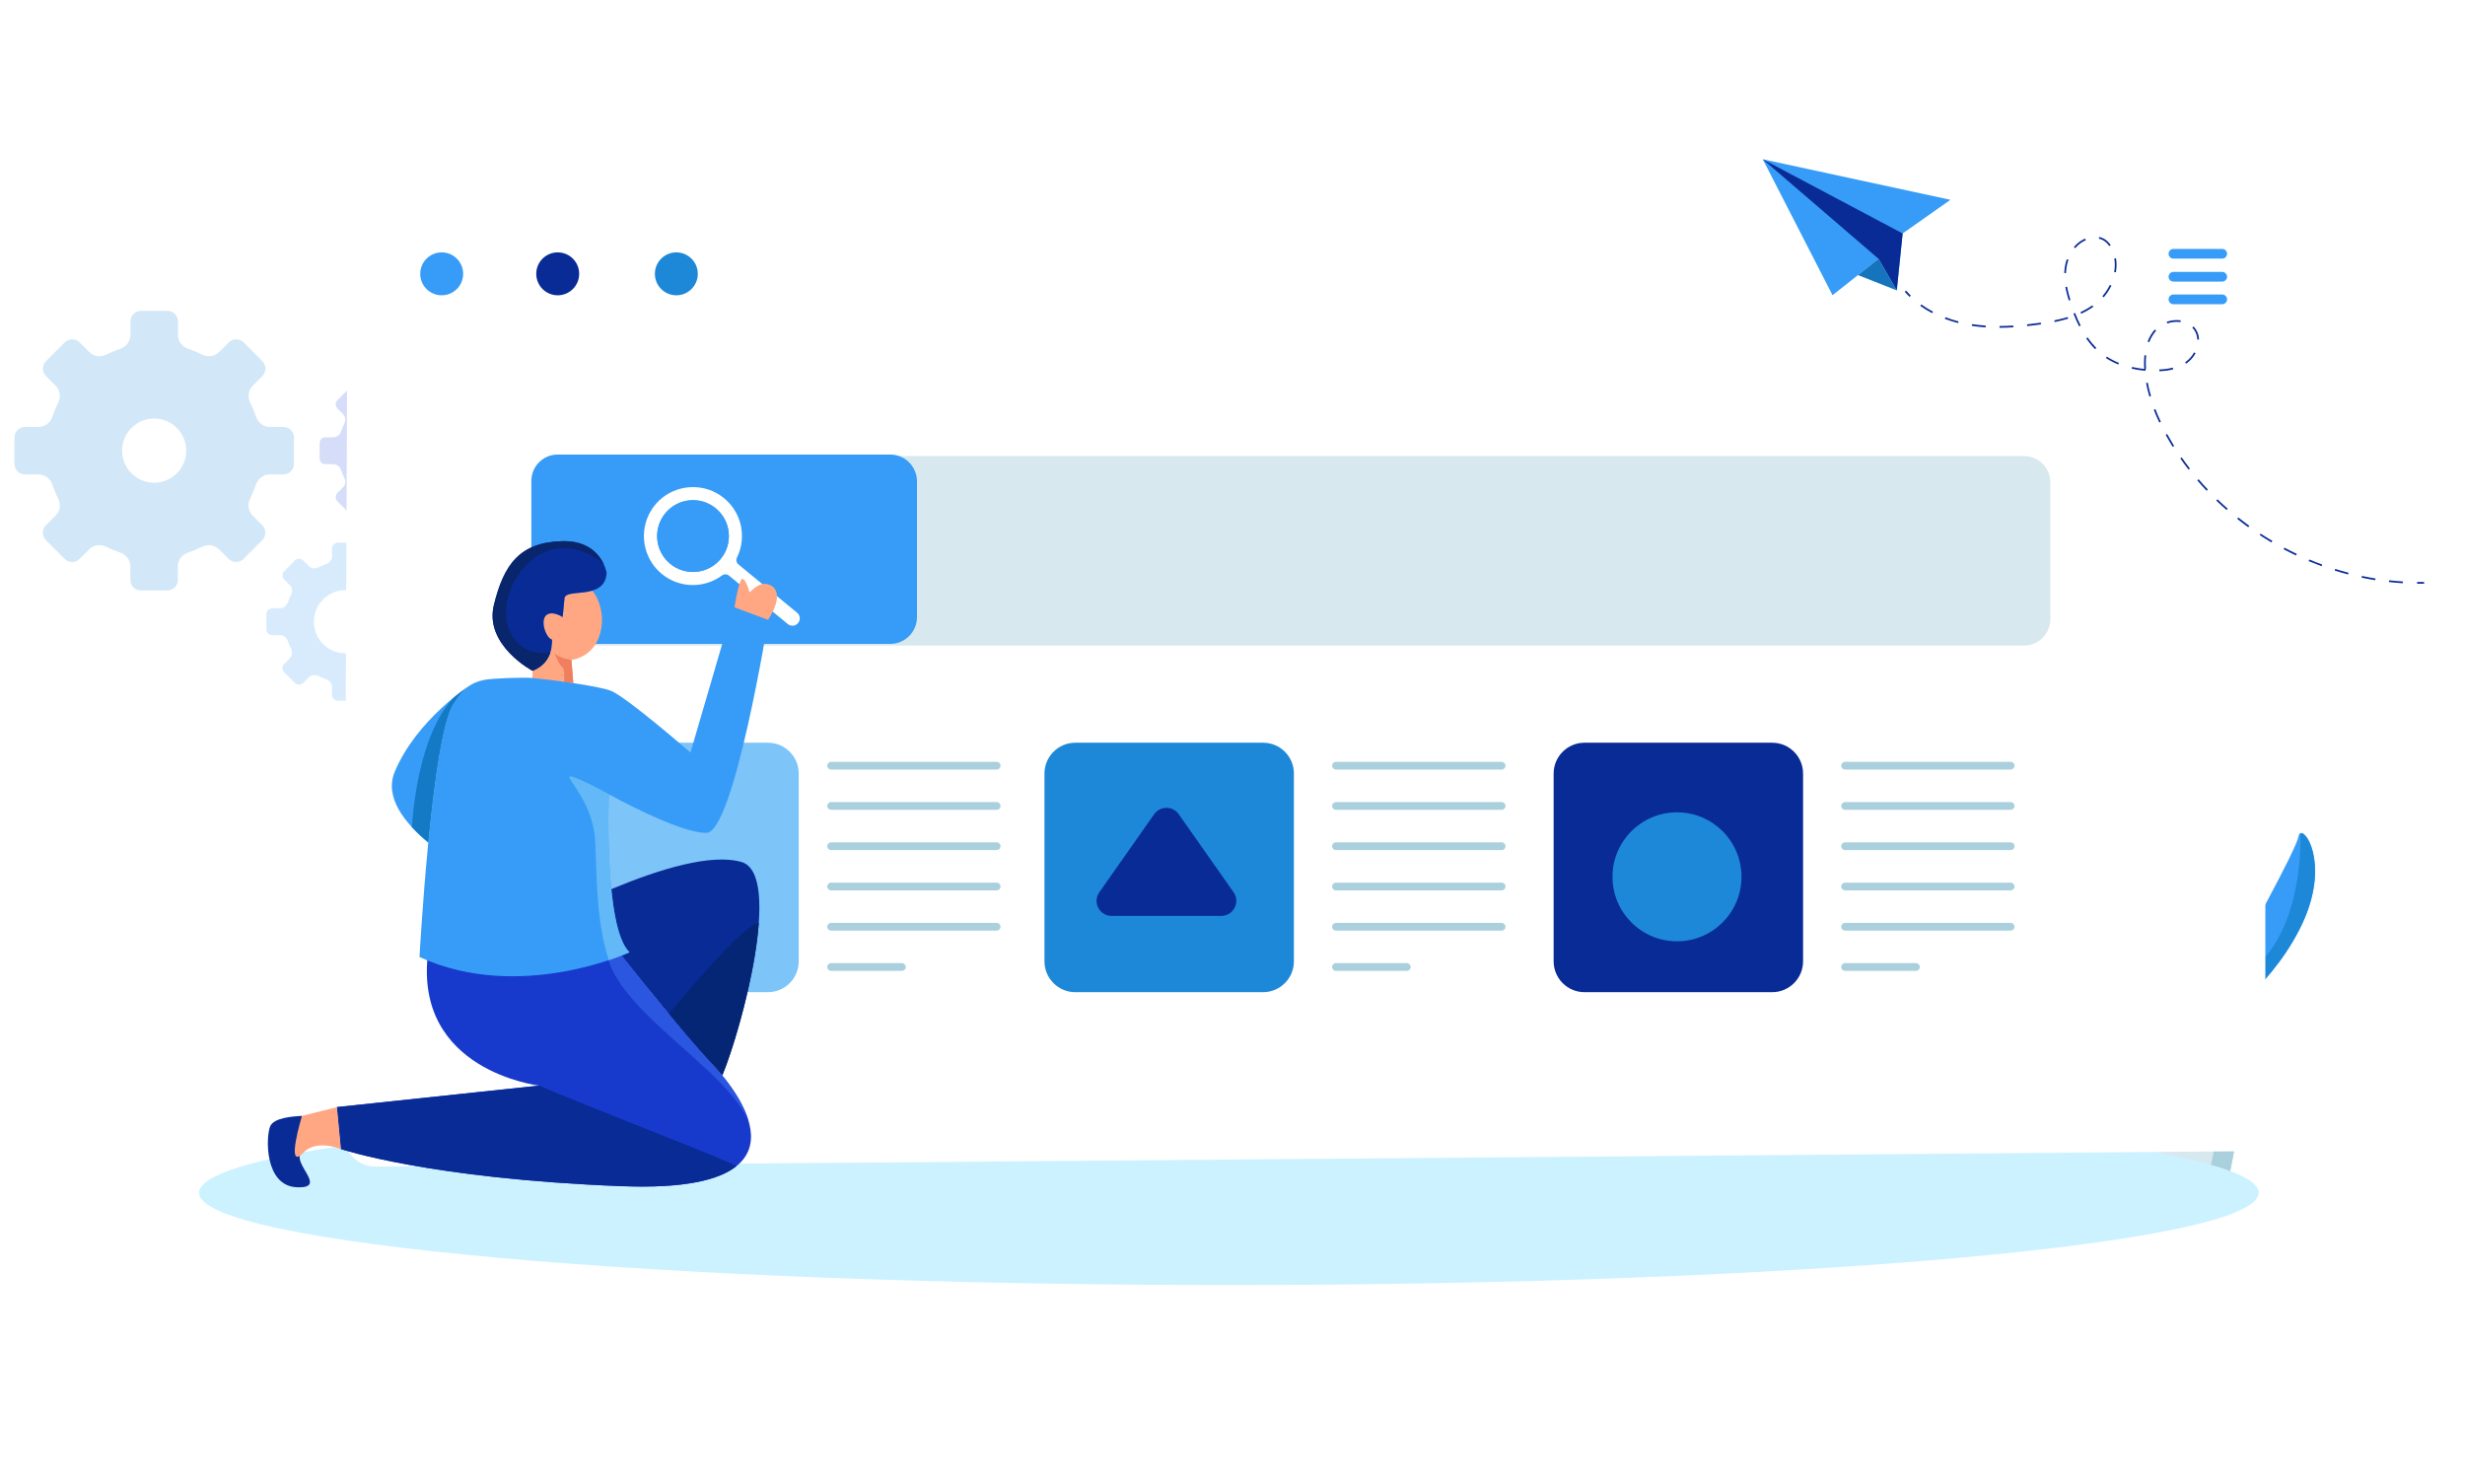 <svg fill="none" height="410" viewBox="0 0 681 410" width="681" xmlns="http://www.w3.org/2000/svg" xmlns:xlink="http://www.w3.org/1999/xlink"><filter id="a" color-interpolation-filters="sRGB" filterUnits="userSpaceOnUse" height="410" width="680.837" x="0" y="0"><feFlood flood-opacity="0" result="BackgroundImageFix"/><feColorMatrix in="SourceAlpha" type="matrix" values="0 0 0 0 0 0 0 0 0 0 0 0 0 0 0 0 0 0 127 0"/><feOffset dx="-13" dy="4"/><feGaussianBlur stdDeviation="27.5"/><feColorMatrix type="matrix" values="0 0 0 0 0.143 0 0 0 0 0.181 0 0 0 0 0.217 0 0 0 0.2 0"/><feBlend in2="BackgroundImageFix" mode="normal" result="effect1_dropShadow"/><feBlend in="SourceGraphic" in2="effect1_dropShadow" mode="normal" result="shape"/></filter><g fill="#379cf7"><path d="m635.019 230.982c-.775 4.161-14.428 28.258-22.873 44.372-6.609 12.62-5.195 24.6-4.27 29.224h1.618c-.965-5.576-1.36-4.719.041-13.409 1.537-9.532 16.441-16.155 25.797-34.54 9.356-18.386.462-29.809-.313-25.647z"/><path d="m603.606 294.691c.476 4.569.857 7.724 1.02 9.886h.816c.272-7.751.748-21.145.435-30.093-.462-13.178 3.155-18.603 5.208-40.824 2.04-22.22-3.712-53.66-3.712-53.66s-13.803 28.217-8.989 59.63 3.128 34.922 5.222 55.061z"/><path d="m599.703 290.271c.095 4.977.938 11.069 1.455 14.319h.871c-.15-2.312-.313-6.527-.49-14.034-.53-22.75-2.856-22.492-6.799-37.709-3.93-15.217-10.281-21.54-16.863-29.196 0 0-6.785 10.933 2.802 27.184 9.587 16.25 13.381 17.379 15.638 25.375 2.271 7.996 3.237 6.922 3.386 14.061z"/><path d="m597.473 304.577h.952c.462-3.114.503-7.765-2.054-12.103-4.365-7.398-7.778-17.161-14.509-23.607-9.207-8.812-15.612-30.828-15.612-30.828s-4.841 19.554 4.529 35.057c9.369 15.502 17.202 18.44 21.377 20.969 4.46 2.706 5.344 7.248 5.317 10.512z"/></g><path d="m604.68 304.577h.15l.721-3.018c.272-7.888.612-19.202.326-27.075-.462-13.178 3.155-18.603 5.208-40.824 2.04-22.22-3.712-53.66-3.712-53.66s-5.249 43.815-3.808 63.914c1.36 18.603 1.156 55.292 1.115 60.663z" fill="#1d88d8"/><path d="m635.535 230.179c.136 5.916-.34 26.014-12.17 36.717-13.721 12.388-18.1 26.068-14.007 37.695h.122c-.965-5.575-1.359-4.719.041-13.408 1.537-9.533 16.441-16.155 25.797-34.541 8.336-16.345 2.216-27.197.217-26.463z" fill="#1d88d8"/><path d="m601.566 304.577h.462c-.149-2.298-.312-6.527-.489-14.034-.53-22.75-2.856-22.492-6.799-37.709-3.93-15.217-10.281-21.54-16.863-29.196 0 0-.272 15.121 9.533 29.658s12.524 25.253 12.796 29.278c.231 3.318 1.075 17.243 1.36 22.003z" fill="#1d88d8"/><path d="m597.663 304.577h.748c.463-3.114.503-7.765-2.053-12.103-4.365-7.398-7.779-17.161-14.51-23.607-9.206-8.812-15.611-30.828-15.611-30.828s.299 24.926 7.561 32.188c7.261 7.275 7.084 5.167 12.714 12.347s7.357 9.179 9.533 13.585c1.387 2.815 1.632 6.283 1.618 8.418z" fill="#1d88d8"/><path d="m615.546 300.566h-25.457c-2.597 0-4.556 2.366-4.066 4.909l4.991 26.096c.367 1.945 2.08 3.359 4.066 3.359h15.475c1.985 0 3.685-1.414 4.066-3.359l4.991-26.096c.489-2.543-1.469-4.909-4.066-4.909z" fill="#d8e8ef"/><path d="m619.571 303.707c-.449-1.781-2.04-3.141-4.012-3.141h-25.456c-1.972 0-3.577 1.36-4.012 3.141z" fill="#abd0dd"/><path d="m615.545 300.566h-5.643c2.597 0 4.556 2.366 4.066 4.909l-4.991 26.096c-.367 1.945-2.08 3.359-4.066 3.359h5.644c1.985 0 3.685-1.414 4.066-3.359l4.99-26.096c.49-2.543-1.468-4.909-4.066-4.909z" fill="#abd0dd"/><g opacity=".2"><path d="m81.199 128.175v-7.35c0-1.603-1.3-2.888-2.888-2.888h-3.74c-1.762 0-3.292-1.156-3.841-2.816-.448-1.329-.982-2.628-1.603-3.87-.794-1.574-.52-3.48.722-4.722l2.643-2.643c1.126-1.126 1.126-2.96 0-4.101l-5.184-5.199c-1.126-1.126-2.96-1.126-4.101 0l-2.643 2.643c-1.242 1.242-3.148 1.516-4.722.722-1.242-.621-2.527-1.155-3.87-1.603-1.675-.563-2.816-2.079-2.816-3.841v-3.74c0-1.603-1.3-2.888-2.888-2.888h-7.336c-1.603 0-2.888 1.3-2.888 2.888v3.74c0 1.762-1.155 3.292-2.816 3.841-1.329.448-2.628.982-3.87 1.603-1.574.794-3.48.52-4.722-.722l-2.643-2.643c-1.126-1.126-2.96-1.126-4.087 0l-5.199 5.199c-1.126 1.126-1.126 2.96 0 4.101l2.643 2.643c1.242 1.242 1.516 3.148.722 4.722-.621 1.242-1.155 2.527-1.603 3.87-.563 1.675-2.079 2.816-3.841 2.816h-3.74c-1.603 0-2.888 1.299-2.888 2.888v7.35c0 1.603 1.3 2.888 2.888 2.888h3.74c1.762 0 3.292 1.155 3.841 2.816.448 1.328.982 2.628 1.603 3.87.794 1.574.52 3.48-.722 4.722l-2.671 2.643c-1.126 1.126-1.126 2.96 0 4.101l5.199 5.198c1.126 1.127 2.96 1.127 4.087 0l2.643-2.642c1.242-1.242 3.148-1.517 4.722-.722 1.242.621 2.527 1.155 3.87 1.602 1.675.564 2.816 2.08 2.816 3.842v3.74c0 1.603 1.3 2.888 2.888 2.888h7.336c1.603 0 2.888-1.3 2.888-2.888v-3.74c0-1.762 1.155-3.293 2.816-3.842 1.329-.447 2.628-.981 3.87-1.602 1.574-.795 3.48-.52 4.722.722l2.643 2.642c1.126 1.127 2.96 1.127 4.101 0l5.184-5.198c1.126-1.127 1.126-2.961 0-4.101l-2.643-2.643c-1.242-1.242-1.516-3.148-.722-4.722.621-1.242 1.155-2.527 1.603-3.87.549-1.675 2.079-2.816 3.841-2.816h3.74c1.632 0 2.917-1.3 2.917-2.888zm-38.614 5.184c-4.895 0-8.866-3.971-8.866-8.866 0-4.896 3.971-8.867 8.866-8.867s8.867 3.971 8.867 8.867c0 4.895-3.971 8.866-8.867 8.866z" fill="#1d88d8"/><path d="m117.285 173.835v-4.159c0-.91-.736-1.632-1.632-1.632h-2.108c-.996 0-1.863-.649-2.18-1.602-.246-.751-.549-1.488-.91-2.181-.448-.895-.303-1.964.404-2.671l1.502-1.502c.635-.636.635-1.675 0-2.311l-2.931-2.946c-.636-.635-1.676-.635-2.325 0l-1.502 1.502c-.708.708-1.776.852-2.672.405-.707-.347-1.429-.65-2.18-.91-.939-.318-1.603-1.184-1.603-2.181v-2.108c0-.91-.737-1.632-1.632-1.632h-4.159c-.91 0-1.632.737-1.632 1.632v2.108c0 .997-.65 1.863-1.603 2.181-.751.245-1.487.549-2.18.91-.895.447-1.964.303-2.671-.405l-1.502-1.502c-.635-.635-1.675-.635-2.311 0l-2.946 2.946c-.635.636-.635 1.675 0 2.311l1.502 1.502c.708.707.852 1.776.404 2.671-.347.708-.65 1.43-.91 2.181-.318.938-1.184 1.602-2.181 1.602h-2.108c-.91 0-1.632.737-1.632 1.632v4.159c0 .91.736 1.632 1.632 1.632h2.108c.996 0 1.863.65 2.181 1.603.245.751.549 1.487.91 2.18.448.895.303 1.964-.404 2.672l-1.502 1.501c-.635.636-.635 1.676 0 2.311l2.946 2.931c.635.636 1.675.636 2.311 0l1.502-1.501c.708-.708 1.776-.852 2.671-.405.708.347 1.43.65 2.18.91.939.318 1.603 1.184 1.603 2.18v2.109c0 .91.736 1.632 1.632 1.632h4.159c.91 0 1.632-.737 1.632-1.632v-2.109c0-.996.65-1.862 1.603-2.18.751-.246 1.487-.549 2.18-.91.896-.447 1.964-.303 2.672.405l1.502 1.501c.635.636 1.675.636 2.325 0l2.931-2.931c.635-.635.635-1.675 0-2.311l-1.502-1.501c-.707-.708-.852-1.777-.404-2.672.346-.707.65-1.429.91-2.18.317-.939 1.184-1.603 2.18-1.603h2.108c.896 0 1.632-.737 1.632-1.632zm-21.848 6.643c-4.823 0-8.722-3.899-8.722-8.722 0-4.824 3.899-8.722 8.722-8.722 4.823 0 8.722 3.898 8.722 8.722 0 4.823-3.914 8.722-8.722 8.722z" fill="#379cf7"/><path d="m132 126.601v-4.159c0-.91-.737-1.632-1.632-1.632h-2.108c-.997 0-1.863-.65-2.181-1.603-.245-.751-.548-1.487-.909-2.18-.448-.896-.304-1.964.404-2.672l1.502-1.502c.635-.635.635-1.675 0-2.31l-2.946-2.946c-.636-.635-1.675-.635-2.311 0l-1.501 1.502c-.708.707-1.777.852-2.672.404-.708-.346-1.43-.65-2.18-.91-.939-.317-1.603-1.184-1.603-2.18v-2.108c0-.91-.737-1.632-1.632-1.632h-4.159c-.91 0-1.632.736-1.632 1.632v2.108c0 .996-.65 1.863-1.603 2.18-.75.246-1.487.549-2.18.91-.895.448-1.964.303-2.672-.404l-1.502-1.502c-.635-.635-1.675-.635-2.31 0l-2.946 2.946c-.635.635-.635 1.675 0 2.31l1.502 1.502c.708.708.852 1.776.404 2.672-.346.707-.65 1.429-.91 2.18-.318.939-1.184 1.603-2.18 1.603h-2.108c-.91 0-1.632.736-1.632 1.632v4.159c0 .909.737 1.631 1.632 1.631h2.108c.996 0 1.863.65 2.18 1.603.245.751.549 1.488.91 2.181.448.895.303 1.964-.404 2.671l-1.502 1.502c-.635.635-.635 1.675 0 2.311l2.946 2.931c.635.635 1.675.635 2.31 0l1.502-1.502c.708-.707 1.777-.852 2.672-.404.707.346 1.43.65 2.18.91.939.317 1.603 1.184 1.603 2.18v2.108c0 .91.737 1.632 1.632 1.632h4.159c.91 0 1.632-.736 1.632-1.632v-2.108c0-.996.649-1.863 1.603-2.18.75-.246 1.487-.549 2.18-.91.895-.448 1.964-.303 2.672.404l1.501 1.502c.636.635 1.675.635 2.311 0l2.946-2.931c.635-.636.635-1.676 0-2.311l-1.502-1.502c-.708-.707-.852-1.776-.404-2.671.346-.708.649-1.43.909-2.181.318-.938 1.184-1.603 2.181-1.603h2.108c.91 0 1.632-.722 1.632-1.631zm-21.849 2.31c-2.426 0-4.389-1.964-4.389-4.39s1.963-4.39 4.389-4.39 4.39 1.964 4.39 4.39-1.964 4.39-4.39 4.39z" fill="#2b56e0"/></g><g filter="url(#a)"><path d="m352.5 351c157.125 0 284.5-11.417 284.5-25.5s-127.375-25.5-284.5-25.5-284.5 11.417-284.5 25.5 127.375 25.5 284.5 25.5z" fill="#ccf2ff"/><path d="m630.113 51h-512.32c-4.823 0-8.725 3.902-8.725 8.725l-1.055 249.821c0 4.823 3.902 8.725 8.725 8.725l513.375-4.22c4.823 0 8.724-3.902 8.724-8.725v-245.601c0-4.823-3.918-8.725-8.724-8.725z" fill="#fff"/><path d="m572.16 122h-404.875c-4.019 0-7.285 3.266-7.285 7.285v37.763c0 4.019 3.266 7.284 7.285 7.284h404.875c4.019 0 7.285-3.265 7.285-7.284v-37.763c.016-4.019-3.249-7.285-7.285-7.285z" fill="#d8e8ef"/><path d="m258.931 121.568h-91.854c-4.019 0-7.284 3.266-7.284 7.285v37.746c0 4.019 3.265 7.285 7.284 7.285h91.854c4.086 0 7.402-3.316 7.402-7.402v-37.512c0-4.086-3.316-7.402-7.402-7.402z" fill="#379cf7"/><path d="m225.137 201.18h-51.864c-4.705 0-8.523 3.818-8.523 8.524v51.863c0 4.706 3.818 8.524 8.523 8.524h51.864c4.705 0 8.524-3.818 8.524-8.524v-51.863c.016-4.706-3.802-8.524-8.524-8.524z" fill="#7dc4f9"/><path d="m361.938 201.18h-51.864c-4.705 0-8.524 3.818-8.524 8.524v51.863c0 4.706 3.819 8.524 8.524 8.524h51.864c4.705 0 8.523-3.818 8.523-8.524v-51.863c.017-4.706-3.801-8.524-8.523-8.524z" fill="#1d88d8"/><g fill="#abd0dd"><path d="m242.603 208.6c-.586 0-1.071-.486-1.071-1.072s.485-1.072 1.071-1.072h45.751c.586 0 1.072.486 1.072 1.072s-.486 1.072-1.072 1.072z"/><path d="m242.603 219.718c-.586 0-1.071-.485-1.071-1.072 0-.586.485-1.071 1.071-1.071h45.751c.586 0 1.072.485 1.072 1.071 0 .587-.486 1.072-1.072 1.072z"/><path d="m242.603 230.839c-.586 0-1.071-.486-1.071-1.072s.485-1.072 1.071-1.072h45.751c.586 0 1.072.486 1.072 1.072s-.486 1.072-1.072 1.072z"/><path d="m242.603 241.974c-.586 0-1.071-.486-1.071-1.072s.485-1.071 1.071-1.071h45.751c.586 0 1.072.485 1.072 1.071s-.486 1.072-1.072 1.072z"/><path d="m242.603 253.095c-.586 0-1.071-.486-1.071-1.072s.485-1.072 1.071-1.072h45.751c.586 0 1.072.486 1.072 1.072s-.486 1.072-1.072 1.072z"/><path d="m242.603 264.214c-.586 0-1.071-.486-1.071-1.072s.485-1.072 1.071-1.072h19.577c.586 0 1.072.486 1.072 1.072s-.486 1.072-1.072 1.072z"/><path d="m382.084 208.6c-.587 0-1.072-.486-1.072-1.072s.485-1.072 1.072-1.072h45.767c.586 0 1.072.486 1.072 1.072s-.486 1.072-1.072 1.072z"/><path d="m382.083 219.718c-.586 0-1.071-.485-1.071-1.072 0-.586.485-1.071 1.071-1.071h45.768c.586 0 1.072.485 1.072 1.071 0 .587-.486 1.072-1.072 1.072z"/><path d="m382.083 230.839c-.586 0-1.071-.486-1.071-1.072s.485-1.072 1.071-1.072h45.768c.586 0 1.072.486 1.072 1.072s-.486 1.072-1.072 1.072z"/><path d="m382.083 241.974c-.586 0-1.071-.486-1.071-1.072s.485-1.071 1.071-1.071h45.768c.586 0 1.072.485 1.072 1.071s-.486 1.072-1.072 1.072z"/><path d="m382.083 253.095c-.586 0-1.071-.486-1.071-1.072s.485-1.072 1.071-1.072h45.768c.586 0 1.072.486 1.072 1.072s-.486 1.072-1.072 1.072z"/><path d="m382.083 264.214c-.586 0-1.071-.486-1.071-1.072s.485-1.072 1.071-1.072h19.577c.586 0 1.072.486 1.072 1.072s-.486 1.072-1.072 1.072z"/></g><path d="m502.606 201.18h-51.863c-4.705 0-8.524 3.818-8.524 8.524v51.863c0 4.706 3.819 8.524 8.524 8.524h51.863c4.706 0 8.524-3.818 8.524-8.524v-51.863c0-4.706-3.818-8.524-8.524-8.524z" fill="#092b96"/><path d="m522.735 208.6c-.586 0-1.071-.486-1.071-1.072s.485-1.072 1.071-1.072h45.751c.586 0 1.072.486 1.072 1.072s-.486 1.072-1.072 1.072z" fill="#abd0dd"/><path d="m522.735 219.718c-.586 0-1.071-.485-1.071-1.072 0-.586.485-1.071 1.071-1.071h45.751c.586 0 1.072.485 1.072 1.071 0 .587-.486 1.072-1.072 1.072z" fill="#abd0dd"/><path d="m522.735 230.839c-.586 0-1.071-.486-1.071-1.072s.485-1.072 1.071-1.072h45.751c.586 0 1.072.486 1.072 1.072s-.486 1.072-1.072 1.072z" fill="#abd0dd"/><path d="m522.735 241.974c-.586 0-1.071-.486-1.071-1.072s.485-1.071 1.071-1.071h45.751c.586 0 1.072.485 1.072 1.071s-.486 1.072-1.072 1.072z" fill="#abd0dd"/><path d="m522.735 253.095c-.586 0-1.071-.486-1.071-1.072s.485-1.072 1.071-1.072h45.751c.586 0 1.072.486 1.072 1.072s-.486 1.072-1.072 1.072z" fill="#abd0dd"/><path d="m522.735 264.214c-.586 0-1.071-.486-1.071-1.072s.485-1.072 1.071-1.072h19.577c.586 0 1.072.486 1.072 1.072s-.486 1.072-1.072 1.072z" fill="#abd0dd"/><path clip-rule="evenodd" d="m626.931 64.765h-13.481c-.737 0-1.34.603-1.34 1.34 0 .737.603 1.34 1.34 1.34h13.481c.737 0 1.34-.603 1.34-1.34 0-.737-.603-1.34-1.34-1.34z" fill="#379cf7" fill-rule="evenodd"/><path clip-rule="evenodd" d="m626.931 71.112h-13.481c-.737 0-1.34.603-1.34 1.34 0 .737.603 1.34 1.34 1.34h13.481c.737 0 1.34-.603 1.34-1.34 0-.737-.603-1.34-1.34-1.34z" fill="#379cf7" fill-rule="evenodd"/><path clip-rule="evenodd" d="m626.931 77.358h-13.481c-.737 0-1.34.603-1.34 1.34s.603 1.34 1.34 1.34h13.481c.737 0 1.34-.603 1.34-1.34s-.603-1.34-1.34-1.34z" fill="#379cf7" fill-rule="evenodd"/><path d="m135.025 77.577c3.274 0 5.929-2.654 5.929-5.928 0-3.274-2.655-5.928-5.929-5.928s-5.928 2.654-5.928 5.928c0 3.274 2.654 5.928 5.928 5.928z" fill="#379cf7"/><path d="m167.077 77.577c3.275 0 5.929-2.654 5.929-5.928 0-3.274-2.654-5.928-5.929-5.928-3.274 0-5.928 2.654-5.928 5.928 0 3.274 2.654 5.928 5.928 5.928z" fill="#092b96"/><path d="m199.85 77.577c3.274 0 5.928-2.654 5.928-5.928 0-3.274-2.654-5.928-5.928-5.928s-5.928 2.654-5.928 5.928c0 3.274 2.654 5.928 5.928 5.928z" fill="#1d88d8"/><path d="m353.799 242.494-15.156-21.57c-1.658-2.344-5.124-2.344-6.782 0l-15.155 21.57c-1.926 2.746.033 6.531 3.382 6.531h30.311c3.366-.017 5.326-3.785 3.4-6.531z" fill="#092b96"/><path d="m476.298 256.042c9.841 0 17.818-7.978 17.818-17.818 0-9.841-7.977-17.818-17.818-17.818s-17.818 7.977-17.818 17.818c0 9.84 7.977 17.818 17.818 17.818z" fill="#1d88d8"/><path d="m159.692 252.359 1.273 3.584 18.99-1.942s20.933 26.676 29.608 35.753c.904.938 1.926 2.076 2.964 3.349 5.526-13.397 16.729-55.614 5.342-58.964-16.813-4.94-58.177 18.22-58.177 18.22z" fill="#092b96"/><path d="m197.757 276.122c4.504 5.425 8.875 10.55 11.822 13.648.905.938 1.926 2.076 2.965 3.349 3.449-8.34 9.093-27.849 10.098-42.201-3.802.553-16.596 15.256-24.885 25.204z" fill="#052575"/><path d="m179.972 254s20.933 26.676 29.607 35.77c8.692 9.093 28.536 35.987-24.818 33.911-53.353-2.077-77.585-10.266-77.585-10.266l-1.105-11.588 55.832-5.928s-34.883-4.07-30.613-36.959z" fill="#173acc"/><path d="m180.96 258.137.955-1.658c5.392 6.816 20.581 25.89 27.665 33.292 3.416 3.583 8.557 9.913 10.298 16.143-4.086-9.495-16.645-18.371-27.329-28.804-13.833-13.447-11.589-18.973-11.589-18.973z" fill="#2b56e0"/><path d="m96.408 304.255s-.167 0-.486.033c-1.909.151-7.184.436-8.256 2.814-1.239 2.763-1.675 16.461 7.285 16.88 8.959.419-1.658-6.732 1.39-9.679z" fill="#092b96"/><path d="m106.071 301.844 55.832-5.928s6.062 2.612 24.818 10.065c11.387 4.521 23.244 9.126 29.775 12.141-4.756 3.851-14.369 6.246-31.751 5.576-53.354-2.076-77.586-10.265-77.586-10.265z" fill="#092b96"/><path d="m107.176 313.433s-6.749-2.831-10.333.971c-5.158 5.459-.419-10.132-.419-10.132l9.646-2.411z" fill="#ffa683"/><path d="m233.242 165.295-16.244-13.381c-.553-.452-.72-1.239-.402-1.875 2.864-5.828 1.239-13.146-4.471-17.098-5.225-3.617-12.443-3.048-17.031 1.34-.905.87-1.658 1.825-2.278 2.847-3.383 5.626-2.244 13.045 2.948 17.365 4.889 4.07 11.806 4.103 16.712.469.151-.117.319-.201.503-.251.485-.134 1.021-.033 1.423.302l16.244 13.38c.436.351.955.502 1.474.452s1.005-.285 1.356-.72c.72-.854.62-2.11-.234-2.83zm-21.168-14.854c-3.5 4.203-9.746 4.772-13.966 1.273-4.203-3.5-4.773-9.747-1.273-13.967s9.747-4.773 13.967-1.273c4.203 3.517 4.772 9.763 1.272 13.967z" fill="#fff"/><path d="m204.455 154.008c5.475 0 9.914-4.439 9.914-9.914s-4.439-9.914-9.914-9.914-9.914 4.439-9.914 9.914 4.439 9.914 9.914 9.914z" fill="#379cf7"/><path d="m224.551 157.29c-1.441-.201-3.048.938-4.455 2.345-.402-1.374-1.139-3.4-1.875-3.718-1.139-.469-2.479 8.942-2.479 8.942l.804-.686c-.134.201-.201.318-.201.318l7.904 4.103c5.058-6.95 3.902-10.818.302-11.304z" fill="#ffa683"/><path d="m131.324 228.764c1.574-16.261 3.919-33.644 6.95-38.316 1.524-2.361 2.897-4.002 4.588-5.091-.016-.017-.016-.017-.016-.017s-14.704 9.378-20.783 23.847c-2.947 7.034 2.68 14.117 9.261 19.577z" fill="#379cf7"/><path d="m171.381 184.72-.519-6.397c2.026-.335 3.935-1.239 5.443-2.796 3.985-4.137 3.918-11.94.335-16.361-3.316 1.004-7.536.318-7.687 2.126-.251 2.881-.519 5.192-.519 5.192-2.747-1.725-5.627-1.474-5.242 2.193.151 1.474 1.189 3.819 2.278 4.003 0 0 .82 6.229-5.326 8.658 0 0 0 0-.016-.017l-.017 2.21z" fill="#ffa683"/><path d="m149.444 163.168c2.696-11.103 7.05-17.383 18.906-17.668 10.801-.267 12.242 8.725 12.242 8.725-.335 7.787-11.388 4.103-11.639 7.05-.251 2.881-.519 5.192-.519 5.192-2.747-1.725-5.627-1.474-5.242 2.194.151 1.473 1.206 3.818 2.278 4.002 0 0 .82 6.23-5.326 8.658-.016 0-13.38-7.067-10.7-18.153z" fill="#092b96"/><path d="m149.444 163.168c2.696-11.103 7.05-17.383 18.906-17.668 7.168-.184 10.215 3.718 11.455 6.364-5.275-4.99-16.797-8.005-24.031 3.6-6.247 10.031-2.311 22.156 9.26 20.833-.602 1.808-1.942 3.851-4.906 5.024 0 0-13.364-7.067-10.684-18.153z" fill="#09256b"/><path d="m168.417 180.35c-1.022-.636-2.177-3.885-2.177-3.885 1.206 1.407 4.639 1.842 4.639 1.842l.502 6.397-2.529-.268c.067-1.993 0-3.818-.435-4.086z" fill="#ef7f5e"/><path d="m128.896 260.381s3.299-60.555 9.361-69.933c2.529-3.919 4.655-5.844 8.473-6.615 2.378-.485 10.986-.753 13.414-.536 5.275.503 18.488 2.244 21.67 3.551 4.404 1.791 21.938 17.047 21.938 17.047l11.772-40.258 9.713 3.617s-9.478 58.696-17.064 58.83-26.995-10.684-26.995-10.684-1.457 36.926 5.71 43.674c.034 0-30.277 14-57.992 1.307z" fill="#379cf7"/><path d="m138.324 188.706c2.663-2.16 4.522-3.366 4.522-3.366s0 0 .016.017c-1.691 1.089-3.064 2.73-4.588 5.091-3.031 4.672-5.376 22.055-6.95 38.316-1.607-1.34-3.165-2.78-4.555-4.288.72-9.679 3.165-26.76 11.555-35.77z" fill="#147ac6"/><path d="m170.343 210.894c-1.039-2.076 10.868 4.505 10.868 4.505s-1.457 36.926 5.71 43.675c0 0-2.11.971-5.727 2.177-4.136-12.342-3.198-29.022-3.952-34.816-1.021-7.938-5.861-13.464-6.899-15.541z" fill="#63b8f7"/></g><path d="m538.84 55.2-51.84-11.2 19.27 37.55 12.71-10.05 5.04 8.72 1.62-15.73z" fill="#379cf7"/><path d="m524.2 63.73 1.44.76-1.62 15.73-5.04-8.72-31.98-27.5z" fill="#092b96"/><path d="m513.29 75.99 10.73 4.23-5.05-8.73z" fill="#1574bc"/><path d="m527.55 82.01c-.47-.45-.91-.93-1.33-1.41l.36-.32c.41.47.85.94 1.31 1.39z" fill="#092b96"/><path d="m663.82 161.12c-1.27-.08-2.55-.19-3.82-.33l.05-.48c1.26.14 2.54.25 3.8.33zm-7.62-.84c-1.25-.2-2.52-.44-3.77-.7l.1-.47c1.24.26 2.5.5 3.75.7zm-7.5-1.59c-1.24-.32-2.48-.68-3.69-1.06l.14-.46c1.2.38 2.43.73 3.67 1.05zm-7.32-2.28c-1.19-.44-2.39-.91-3.57-1.4l.19-.44c1.17.49 2.36.96 3.55 1.39zm-7.07-2.96c-1.16-.55-2.31-1.13-3.43-1.72l.23-.43c1.11.59 2.26 1.17 3.41 1.71zm-6.78-3.6c-1.1-.65-2.19-1.33-3.25-2.03l.26-.4c1.05.69 2.14 1.37 3.24 2.01zm-6.41-4.2c-1.03-.74-2.06-1.52-3.05-2.32l.3-.38c.99.79 2.01 1.56 3.04 2.3zm-6-4.77c-.96-.84-1.91-1.71-2.83-2.59l.34-.35c.91.88 1.85 1.74 2.81 2.58zm-5.52-5.32c-.87-.92-1.74-1.88-2.56-2.85l.37-.31c.82.96 1.68 1.92 2.55 2.83zm-4.98-5.83c-.78-1.01-1.55-2.05-2.27-3.09l.4-.27c.72 1.03 1.47 2.06 2.25 3.07zm-4.38-6.29c-.16-.26-.32-.52-.48-.78-.52-.85-1.01-1.7-1.46-2.53l.42-.23c.45.82.94 1.66 1.45 2.51.16.26.32.52.48.78zm-3.7-6.72c-.56-1.18-1.07-2.37-1.52-3.53l.45-.17c.44 1.15.95 2.33 1.5 3.5zm-2.75-7.17c-.36-1.25-.67-2.51-.9-3.74l.47-.09c.23 1.22.53 2.46.89 3.69zm2.77-7-.02-.48c1.37-.05 2.62-.22 3.73-.51l.12.47c-1.14.29-2.43.47-3.83.52zm-3.85-.11c-1.31-.12-2.59-.32-3.81-.6l.11-.47c1.08.25 2.21.43 3.37.55-.04-.54-.05-1.08-.05-1.61 0-.75.04-1.48.11-2.18l.48.05c-.07.68-.11 1.4-.11 2.13 0 .54.02 1.09.06 1.65l-.12.01zm-7.49-1.75c-1.23-.5-2.38-1.1-3.43-1.78l.26-.4c1.02.67 2.15 1.25 3.34 1.74zm18.73-.22-.27-.4c.09-.06.19-.13.28-.2.89-.65 1.64-1.52 2.19-2.52l.42.23c-.58 1.06-1.39 1.99-2.33 2.68-.1.07-.19.14-.29.21zm-25.15-4.01c-.87-.88-1.69-1.88-2.45-2.98l.4-.27c.74 1.08 1.55 2.06 2.39 2.92zm14.96-1.93-.45-.17c.49-1.28 1.16-2.4 2.01-3.33l.36.32c-.8.89-1.45 1.96-1.92 3.18zm13.28-.72c-.03-.81-.24-1.57-.61-2.25-.21-.38-.47-.73-.77-1.03l.35-.34c.33.34.61.72.84 1.14.41.75.64 1.58.67 2.46zm-54.64-3.26v-.48c1.21-.01 2.5-.05 3.81-.13l.03.48c-1.33.08-2.62.13-3.84.13zm-3.84-.11c-1.31-.09-2.59-.23-3.82-.42l.07-.48c1.21.19 2.49.33 3.78.41zm25.83-.29c-.55-1.08-1.06-2.23-1.57-3.51l.45-.18c.5 1.27 1.01 2.4 1.55 3.47zm-14.34-.06-.05-.48c.96-.1 1.95-.23 3.02-.37l.77-.11.07.48-.77.11c-1.08.14-2.07.27-3.04.37zm38.7-.74-.16-.46c1.25-.43 2.62-.57 3.88-.39l-.07.48c-1.18-.17-2.48-.03-3.65.37zm-57.78-.1c-1.25-.32-2.49-.72-3.67-1.16l.17-.45c1.16.44 2.38.83 3.62 1.15zm26.67-.28-.1-.47c1.34-.27 2.55-.57 3.69-.92l.14.46c-1.16.35-2.38.65-3.73.93zm7.33-2.3-.2-.44c1.18-.55 2.28-1.18 3.27-1.88l.28.39c-1.01.72-2.14 1.37-3.35 1.93zm-41.18-.16c-1.16-.61-2.26-1.29-3.28-2.02l.28-.39c1 .72 2.09 1.39 3.23 1.99zm37.75-3.49c-.43-1.36-.74-2.58-.95-3.73l.47-.09c.2 1.13.51 2.33.93 3.67zm9.65-.88-.37-.31c.82-.96 1.52-2.01 2.07-3.13l.43.21c-.57 1.15-1.28 2.24-2.13 3.23zm-10.42-6.69-.48-.02c.02-.58.08-1.16.16-1.71.11-.71.3-1.42.55-2.11l.45.17c-.24.66-.42 1.34-.52 2.02-.08.53-.14 1.09-.16 1.65zm13.78-.22-.47-.08c.12-.66.18-1.33.18-1.97 0-.59-.05-1.18-.15-1.75l.47-.08c.11.59.16 1.21.16 1.83-.01.67-.07 1.36-.19 2.05zm-11.24-6.67-.37-.31c.9-1.06 1.95-1.85 3.12-2.34l.19.44c-1.1.46-2.09 1.21-2.94 2.21zm9.42-.57c-.52-.76-1.14-1.33-1.82-1.68-.33-.17-.69-.3-1.07-.38l.1-.47c.42.09.82.23 1.19.42.76.39 1.43 1.01 2 1.84z" fill="#092b96"/><path d="m668.38 161.26c-.21 0-.41 0-.61 0v-.48c.64 0 1.28 0 1.93-.01l.01.48c-.44.01-.88.01-1.33.01z" fill="#092b96"/></svg>